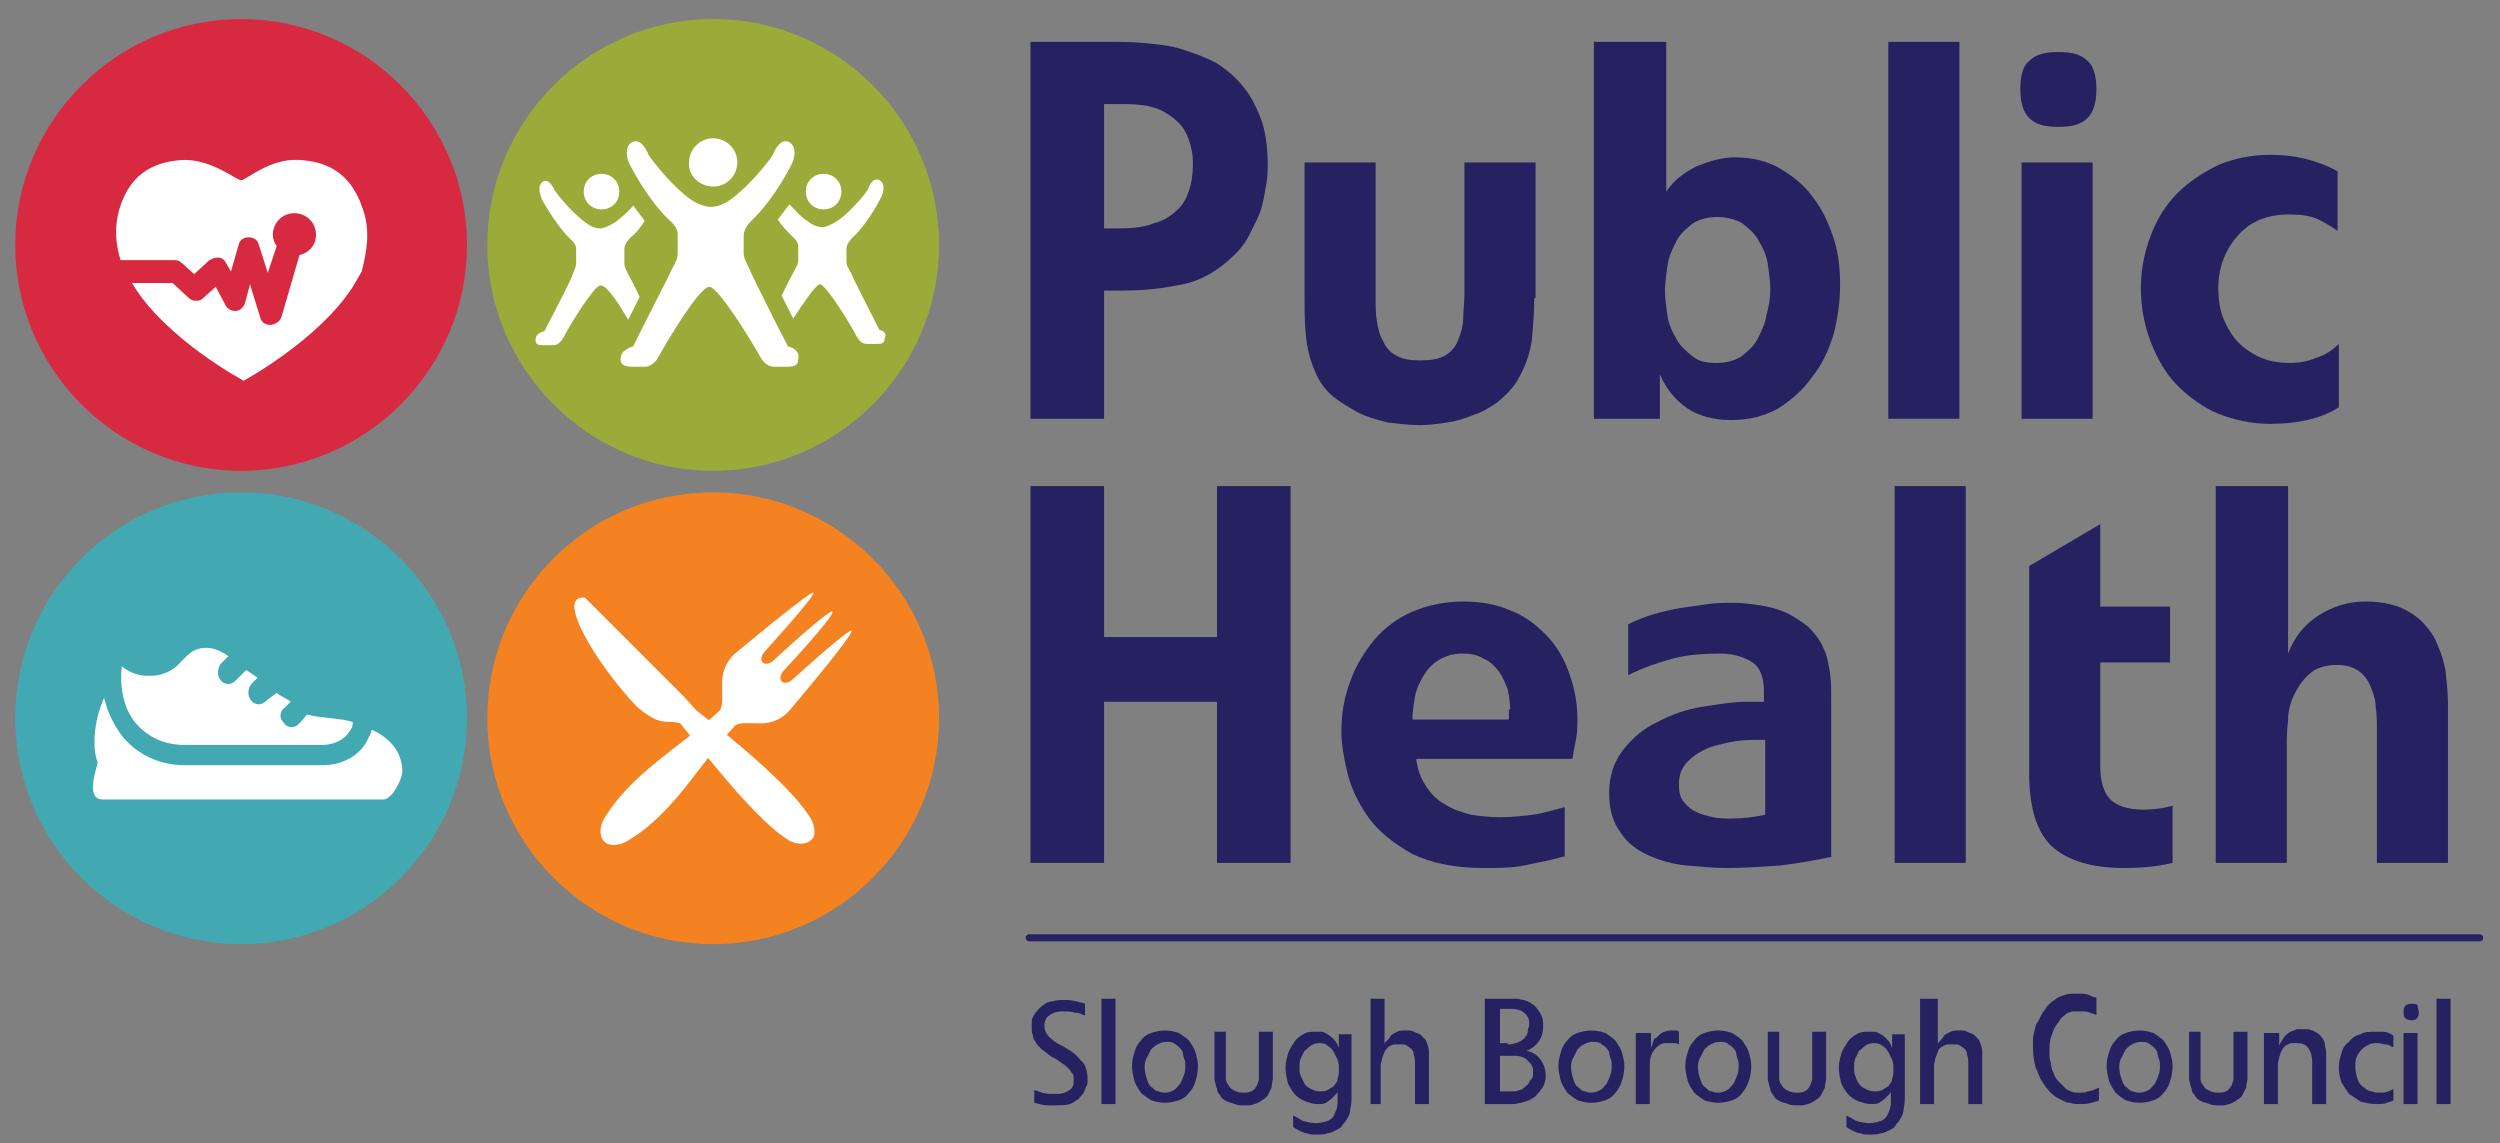 <?xml version="1.0" encoding="utf-8"?>
<!-- Generator: Adobe Illustrator 23.0.2, SVG Export Plug-In . SVG Version: 6.00 Build 0)  -->
<svg version="1.1" id="Layer_1" xmlns="http://www.w3.org/2000/svg" xmlns:xlink="http://www.w3.org/1999/xlink" x="0px" y="0px"
	 viewBox="0 0 197 90.1" style="enable-background:new 0 0 197 90.1;" xml:space="preserve">
<rect x="0" y="0" width="197" height="90.1" fill="#808080" stroke="none"/>
<style type="text/css">
	.st0{fill:#262262;}
	.st1{fill:#D72A41;}
	.st2{fill:#FFFFFF;}
	.st3{fill:#F48220;}
	.st4{fill:#42A8B2;}
	.st5{fill:#9BAB3A;}
	.st6{fill:none;stroke:#262262;stroke-width:0.558;stroke-linecap:round;stroke-miterlimit:10;}
</style>
<g>
	<g>
		<path class="st0" d="M87.4,3.3c1,0,1.9,0,2.9,0.1c1,0.1,2,0.2,2.9,0.5c0.9,0.3,1.8,0.6,2.7,1.1c0.8,0.5,1.6,1.2,2.2,2
			c0.4,0.5,0.8,1.2,1.2,2.2c0.4,1,0.6,2.3,0.6,3.8c0,0.3,0,0.8-0.1,1.4c-0.1,0.6-0.2,1.3-0.4,2c-0.2,0.7-0.6,1.4-1,2.2
			c-0.4,0.8-1,1.4-1.8,2.1c-1.2,1-2.5,1.6-3.9,1.8c-1.5,0.3-2.9,0.4-4.4,0.4H87V33h-5.8V3.3H87.4z M88.1,18c1.1,0,2.1-0.1,2.8-0.4
			c0.8-0.2,1.4-0.6,1.8-1c0.5-0.4,0.8-1,1-1.6c0.2-0.6,0.3-1.3,0.3-2c0-0.3,0-0.7-0.1-1.2c-0.1-0.5-0.3-1.1-0.6-1.6
			c-0.3-0.5-0.9-1-1.6-1.4C91,8.4,90,8.2,88.6,8.2H87V18H88.1z"/>
		<path class="st0" d="M120.9,23.5c0,1.1-0.1,2.3-0.2,3.4c-0.2,1.2-0.6,2.2-1.2,3.2c-0.4,0.6-0.9,1.1-1.5,1.6
			c-0.6,0.4-1.2,0.8-1.9,1c-0.7,0.3-1.4,0.5-2.1,0.6c-0.7,0.1-1.4,0.2-2.1,0.2c-0.8,0-1.6-0.1-2.5-0.2c-0.8-0.2-1.6-0.4-2.4-0.8
			c-0.7-0.4-1.4-0.8-2-1.3c-0.6-0.5-1.1-1.2-1.4-2c-0.4-0.9-0.6-1.8-0.7-2.8c-0.1-1-0.1-1.9-0.1-2.9V12.8h5.6v10.7
			c0,0.6,0,1.3,0.1,1.8c0.1,0.6,0.2,1.1,0.5,1.6c0.2,0.5,0.6,0.9,1,1.1c0.5,0.3,1.1,0.4,1.9,0.4c0.9,0,1.5-0.1,2-0.4
			c0.5-0.3,0.8-0.7,1-1.2c0.2-0.5,0.4-1.1,0.4-1.7c0-0.6,0.1-1.3,0.1-2V12.8h5.6V23.5z"/>
		<path class="st0" d="M131.3,3.3v11.8c0.6-0.9,1.4-1.5,2.4-2c1-0.4,2-0.7,3-0.7c1.4,0,2.6,0.3,3.6,0.9c1,0.6,1.9,1.3,2.6,2.3
			c0.7,0.9,1.2,2,1.6,3.2c0.4,1.2,0.5,2.5,0.5,3.7c0,1.3-0.2,2.6-0.5,3.8c-0.4,1.3-0.9,2.4-1.7,3.4c-0.7,1-1.6,1.8-2.7,2.5
			c-1.1,0.6-2.3,0.9-3.7,0.9c-1.3,0-2.5-0.3-3.4-0.9c-0.9-0.6-1.7-1.5-2.2-2.7V33h-5.2V3.3H131.3z M139.5,22.8c0-0.7-0.1-1.3-0.2-2
			c-0.1-0.7-0.4-1.3-0.7-1.8c-0.3-0.6-0.8-1-1.3-1.4c-0.5-0.3-1.2-0.5-2-0.5c-0.8,0-1.4,0.2-1.9,0.5c-0.5,0.4-1,0.8-1.3,1.4
			c-0.3,0.6-0.6,1.2-0.7,1.9c-0.1,0.7-0.2,1.4-0.2,2c0,0.6,0.1,1.3,0.2,2c0.1,0.7,0.4,1.3,0.7,1.8c0.3,0.6,0.8,1,1.3,1.4
			c0.5,0.4,1.1,0.5,1.9,0.5c0.8,0,1.4-0.2,1.9-0.5c0.5-0.4,1-0.8,1.3-1.4c0.3-0.6,0.6-1.2,0.7-1.9C139.4,24.1,139.5,23.5,139.5,22.8
			z"/>
		<path class="st0" d="M148.8,33V3.3h5.6V33H148.8z"/>
		<path class="st0" d="M165.2,7c0,1-0.2,1.8-0.7,2.3c-0.5,0.5-1.2,0.7-2.3,0.7c-1.1,0-1.8-0.2-2.3-0.7c-0.5-0.5-0.7-1.3-0.7-2.3
			c0-1,0.2-1.8,0.7-2.2c0.5-0.5,1.2-0.7,2.3-0.7c1.1,0,1.8,0.2,2.3,0.7C164.9,5.1,165.2,5.9,165.2,7z M159.3,33V12.8h5.6V33H159.3z"
			/>
		<path class="st0" d="M184.3,32.1c-0.8,0.5-1.6,0.8-2.5,1c-0.9,0.2-1.8,0.3-2.9,0.3c-1.5,0-2.8-0.3-4.1-0.8
			c-1.2-0.5-2.3-1.3-3.2-2.2c-0.9-0.9-1.6-2.1-2.1-3.4c-0.5-1.3-0.8-2.7-0.8-4.3c0-1.5,0.3-2.9,0.8-4.2c0.5-1.3,1.2-2.4,2.1-3.3
			c0.9-0.9,2-1.6,3.2-2.2c1.2-0.5,2.6-0.8,4.1-0.8c1,0,1.9,0.1,2.7,0.3c0.8,0.2,1.7,0.5,2.6,1v4.7c-0.4-0.3-0.9-0.6-1.5-0.9
			c-0.6-0.3-1.4-0.4-2.3-0.4c-1.7,0-3,0.5-4,1.6c-1,1.1-1.6,2.5-1.6,4.2c0,0.8,0.1,1.6,0.4,2.4c0.3,0.7,0.7,1.4,1.2,1.9
			c0.5,0.5,1.1,0.9,1.8,1.2c0.7,0.3,1.5,0.4,2.3,0.4c0.6,0,1.3-0.1,2-0.4c0.7-0.2,1.3-0.6,1.8-1.1V32.1z"/>
		<path class="st0" d="M95.9,68V55.3H87V68h-5.8V38.3H87v11.9h8.9V38.3h5.8V68H95.9z"/>
		<path class="st0" d="M123.2,67.5c-1.1,0.3-2.1,0.5-3.1,0.7c-1,0.2-2.1,0.2-3.2,0.2c-2.3,0-4.1-0.4-5.6-1.1
			c-1.4-0.8-2.6-1.7-3.4-2.8c-0.8-1.1-1.4-2.3-1.7-3.5c-0.3-1.2-0.5-2.4-0.5-3.3c0-1.4,0.2-2.7,0.7-4c0.4-1.2,1.1-2.3,1.9-3.3
			c0.8-0.9,1.8-1.7,3-2.2c1.2-0.5,2.5-0.8,4-0.8c1.3,0,2.6,0.2,3.7,0.7c1.1,0.4,2,1.1,2.8,1.9c0.8,0.8,1.4,1.8,1.8,2.9
			c0.4,1.1,0.7,2.3,0.7,3.7c0,0.5,0,1.1-0.1,1.6c-0.1,0.5-0.2,1-0.3,1.6h-12.3c0.1,0.9,0.4,1.6,0.8,2.2c0.4,0.6,0.9,1.1,1.5,1.4
			c0.6,0.4,1.3,0.6,2,0.8c0.7,0.1,1.5,0.2,2.3,0.2c0.9,0,1.8-0.1,2.6-0.2c0.8-0.1,1.7-0.4,2.5-0.6V67.5z M119,55.9
			c0-0.6-0.1-1.1-0.2-1.6c-0.2-0.5-0.4-1-0.7-1.4c-0.3-0.4-0.7-0.8-1.2-1c-0.5-0.3-1-0.4-1.7-0.4c-0.7,0-1.3,0.2-1.8,0.5
			c-0.5,0.3-0.9,0.7-1.2,1.2c-0.3,0.5-0.6,1.1-0.7,1.7c-0.1,0.6-0.2,1.2-0.2,1.8h7.6V55.9z"/>
		<path class="st0" d="M144.4,67.5c-1.3,0.3-2.6,0.5-4.1,0.7c-1.5,0.1-2.9,0.2-4.2,0.2c-1,0-2.1-0.1-3.2-0.2c-1.1-0.1-2.1-0.4-3-0.8
			c-0.9-0.4-1.7-1-2.2-1.8c-0.6-0.8-0.9-1.8-0.9-3.1c0-1.4,0.4-2.5,1.1-3.4c0.7-0.9,1.6-1.7,2.7-2.2c1.1-0.6,2.3-1,3.5-1.2
			c1.3-0.2,2.5-0.4,3.5-0.4h1.4v-0.8c0-1.1-0.3-1.9-0.9-2.3c-0.6-0.4-1.5-0.7-2.5-0.7c-1.4,0-2.7,0.1-3.8,0.4
			c-1.1,0.3-2.3,0.7-3.5,1.3v-4c0.6-0.3,1.3-0.6,2-0.8c0.7-0.2,1.5-0.4,2.2-0.5c0.7-0.1,1.4-0.2,2.1-0.3c0.7-0.1,1.4-0.1,2-0.1
			c0.7,0,1.4,0.1,2.1,0.2c0.7,0.1,1.4,0.3,2.1,0.6c0.6,0.3,1.2,0.7,1.7,1.1c0.5,0.5,0.9,1,1.2,1.7c0.3,0.6,0.4,1.3,0.5,1.9
			c0.1,0.7,0.1,1.3,0.1,2V67.5z M139.1,58.3h-0.3c-0.6,0-1.3,0-2,0.1c-0.7,0.1-1.4,0.3-2.1,0.5c-0.7,0.3-1.2,0.6-1.7,1.1
			c-0.5,0.5-0.7,1.1-0.7,1.8c0,0.6,0.1,1.1,0.4,1.4c0.3,0.4,0.6,0.6,1,0.8c0.4,0.2,0.9,0.3,1.3,0.4c0.5,0.1,1,0.1,1.4,0.1
			c0.9,0,1.8-0.1,2.7-0.3V58.3z"/>
		<path class="st0" d="M149.3,68V38.3h5.6V68H149.3z"/>
		<path class="st0" d="M171.2,68c-1.3,0.3-2.5,0.4-3.8,0.4c-2.6,0-4.5-0.6-5.7-1.7c-1.2-1.1-1.8-3.1-1.8-5.7V44.6l5.6-3.3v6.5h5.5
			v4.4h-5.5v8.2c0,1.2,0.3,2.1,0.8,2.6c0.5,0.5,1.4,0.8,2.6,0.8c0.8,0,1.5-0.1,2.3-0.3V68z"/>
		<path class="st0" d="M187.3,68V57.4c0-0.5,0-1.1-0.1-1.7c0-0.6-0.2-1.1-0.4-1.6c-0.2-0.5-0.5-0.9-0.9-1.2c-0.4-0.3-1-0.5-1.7-0.5
			c-0.9,0-1.7,0.2-2.2,0.7c-0.5,0.4-0.9,1-1.2,1.6c-0.3,0.6-0.5,1.3-0.5,2.1c-0.1,0.7-0.1,1.4-0.1,2V68h-5.6V38.3h5.7v13.2
			c0.5-1.3,1.3-2.3,2.4-3c1.1-0.7,2.3-1.1,3.7-1.1c1.4,0,2.6,0.3,3.4,0.8c0.9,0.5,1.5,1.2,2,2c0.4,0.8,0.7,1.6,0.9,2.6
			c0.1,0.9,0.2,1.8,0.2,2.6V68H187.3z"/>
	</g>
	<g>
		<path class="st0" d="M85.4,80c-0.2-0.1-0.4-0.2-0.7-0.2c-0.3-0.1-0.6-0.1-1-0.1c-0.4,0-0.7,0.1-1,0.3c-0.3,0.2-0.4,0.5-0.4,0.8
			c0,0.2,0,0.3,0.1,0.5c0.1,0.2,0.2,0.4,0.5,0.6c0.2,0.2,0.5,0.4,0.8,0.5c0.3,0.2,0.5,0.3,0.8,0.5c0.4,0.3,0.6,0.6,0.9,0.9
			c0.2,0.3,0.3,0.8,0.3,1.2c0,0,0,0.1,0,0.2c0,0.1,0,0.3-0.1,0.4c-0.1,0.2-0.1,0.3-0.2,0.5c-0.1,0.2-0.3,0.3-0.4,0.5
			c-0.2,0.1-0.4,0.3-0.7,0.4c-0.3,0.1-0.6,0.1-1.1,0.1c-0.2,0-0.5,0-0.7,0c-0.3,0-0.6-0.1-1-0.2v-1c0.1,0,0.3,0.1,0.6,0.2
			c0.3,0.1,0.6,0.1,1,0.1c0.3,0,0.6,0,0.8-0.1c0.2-0.1,0.4-0.2,0.5-0.3c0.1-0.1,0.2-0.3,0.2-0.4c0-0.1,0-0.2,0-0.3
			c0-0.1,0-0.2,0-0.2c0-0.1,0-0.2-0.1-0.3c-0.1-0.1-0.1-0.2-0.3-0.4c-0.1-0.1-0.3-0.3-0.5-0.4c-0.3-0.2-0.5-0.4-0.8-0.5
			c-0.3-0.2-0.5-0.4-0.8-0.6c-0.1-0.1-0.1-0.1-0.2-0.2c-0.1-0.1-0.2-0.2-0.3-0.4c-0.1-0.1-0.2-0.3-0.2-0.5c-0.1-0.2-0.1-0.4-0.1-0.6
			c0-0.1,0-0.3,0-0.5c0-0.2,0.1-0.4,0.3-0.7c0.3-0.4,0.6-0.6,0.9-0.8c0.4-0.1,0.8-0.2,1.2-0.2c0.4,0,0.7,0,1.1,0.1
			c0.3,0.1,0.5,0.1,0.7,0.2V80z"/>
		<path class="st0" d="M87.9,78.7V87h-1.1v-8.3H87.9z"/>
		<path class="st0" d="M91.8,81.2c0.4,0,0.8,0.1,1.1,0.2c0.3,0.2,0.6,0.4,0.8,0.6c0.2,0.3,0.4,0.6,0.5,0.9c0.1,0.4,0.2,0.7,0.2,1.1
			c0,0.5-0.1,0.9-0.2,1.2c-0.1,0.4-0.3,0.7-0.5,0.9c-0.2,0.3-0.5,0.5-0.8,0.6c-0.3,0.1-0.7,0.2-1.1,0.2c-0.4,0-0.8-0.1-1.1-0.2
			c-0.3-0.2-0.6-0.4-0.8-0.6c-0.2-0.3-0.4-0.6-0.5-0.9c-0.1-0.4-0.2-0.8-0.2-1.2c0-0.4,0.1-0.8,0.2-1.1c0.1-0.4,0.3-0.7,0.5-0.9
			c0.2-0.3,0.5-0.5,0.8-0.6C91,81.3,91.4,81.2,91.8,81.2z M90.2,84.1c0,0.4,0.1,0.7,0.2,1c0.1,0.3,0.2,0.5,0.4,0.6
			c0.2,0.2,0.3,0.3,0.5,0.3c0.2,0.1,0.4,0.1,0.5,0.1c0.3,0,0.5-0.1,0.7-0.2c0.2-0.1,0.3-0.3,0.5-0.5c0.1-0.2,0.2-0.4,0.3-0.7
			c0.1-0.2,0.1-0.5,0.1-0.7c0,0,0-0.1,0-0.2c0-0.1,0-0.2-0.1-0.4c0-0.1-0.1-0.3-0.1-0.5c-0.1-0.2-0.2-0.3-0.3-0.4
			c-0.1-0.1-0.3-0.2-0.4-0.3c-0.2-0.1-0.4-0.1-0.6-0.1c-0.3,0-0.5,0.1-0.7,0.2c-0.2,0.1-0.4,0.3-0.5,0.4c-0.1,0.2-0.2,0.4-0.3,0.6
			C90.2,83.6,90.2,83.9,90.2,84.1z"/>
		<path class="st0" d="M96.6,81.3v3.2c0,0.2,0,0.3,0,0.5c0,0.2,0.1,0.4,0.2,0.5c0.1,0.2,0.2,0.3,0.4,0.4c0.2,0.1,0.4,0.2,0.7,0.2
			c0.3,0,0.5,0,0.7-0.1c0.2-0.1,0.3-0.2,0.4-0.4c0.1-0.1,0.1-0.3,0.2-0.5c0-0.2,0-0.4,0-0.5v-3.3h1.1v3c0,0.3,0,0.5,0,0.7
			c0,0.2-0.1,0.4-0.1,0.7c-0.1,0.2-0.2,0.4-0.3,0.6c-0.1,0.2-0.3,0.3-0.6,0.5c-0.3,0.2-0.5,0.2-0.8,0.3c-0.3,0-0.4,0-0.5,0
			c-0.2,0-0.5,0-0.7-0.1c-0.2-0.1-0.4-0.1-0.6-0.2c-0.2-0.1-0.4-0.2-0.5-0.4c-0.1-0.2-0.3-0.3-0.3-0.6c-0.1-0.2-0.1-0.4-0.2-0.7
			c0-0.2,0-0.5,0-0.7v-3.1H96.6z"/>
		<path class="st0" d="M101.9,87.9c0.2,0.1,0.4,0.2,0.7,0.4c0.3,0.1,0.7,0.2,1.1,0.2c0.4,0,0.7-0.1,1-0.2c0.2-0.1,0.4-0.3,0.5-0.6
			c0.1-0.2,0.2-0.5,0.2-0.8c0-0.3,0-0.6,0-0.8v-0.1c0,0.1-0.1,0.2-0.2,0.3c-0.1,0.1-0.2,0.2-0.3,0.3c-0.1,0.1-0.3,0.2-0.4,0.3
			c-0.2,0.1-0.4,0.1-0.7,0.1c-0.3,0-0.6-0.1-0.9-0.2c-0.3-0.1-0.6-0.3-0.8-0.5c-0.2-0.2-0.4-0.5-0.6-0.9c-0.1-0.4-0.2-0.8-0.2-1.3
			c0-0.4,0.1-0.7,0.2-1.1c0.1-0.3,0.3-0.6,0.5-0.9c0.2-0.3,0.5-0.5,0.7-0.6c0.3-0.2,0.6-0.2,1-0.2c0.1,0,0.2,0,0.4,0
			c0.2,0,0.3,0.1,0.5,0.2c0.2,0.1,0.3,0.2,0.5,0.4s0.3,0.4,0.4,0.7v-1.1h1v4.8c0,0.4,0,0.7-0.1,1.1c0,0.4-0.2,0.7-0.4,1
			c-0.1,0.1-0.2,0.2-0.3,0.4c-0.1,0.1-0.3,0.2-0.5,0.3c-0.2,0.1-0.4,0.2-0.6,0.2c-0.2,0.1-0.5,0.1-0.8,0.1c-0.1,0-0.2,0-0.3,0
			c-0.1,0-0.3,0-0.5-0.1c-0.2,0-0.4-0.1-0.6-0.2c-0.2-0.1-0.4-0.2-0.5-0.3V87.9z M103.9,82.2c-0.2,0-0.5,0.1-0.6,0.2
			c-0.2,0.1-0.3,0.3-0.5,0.4c-0.1,0.2-0.2,0.4-0.3,0.6c-0.1,0.2-0.1,0.5-0.1,0.7c0,0.2,0,0.5,0.1,0.7c0.1,0.2,0.2,0.4,0.3,0.6
			c0.1,0.2,0.3,0.3,0.5,0.4c0.2,0.1,0.4,0.2,0.7,0.2c0.2,0,0.4,0,0.6-0.1c0.2-0.1,0.3-0.2,0.5-0.3c0.1-0.2,0.3-0.3,0.3-0.6
			c0.1-0.2,0.1-0.5,0.1-0.8c0-0.2,0-0.4-0.1-0.7c-0.1-0.2-0.2-0.4-0.3-0.6c-0.1-0.2-0.3-0.4-0.5-0.5
			C104.4,82.2,104.2,82.2,103.9,82.2z"/>
		<path class="st0" d="M109.1,78.7v3.6c0-0.1,0.1-0.2,0.2-0.3c0.1-0.1,0.2-0.2,0.3-0.4c0.1-0.1,0.3-0.2,0.5-0.3
			c0.2-0.1,0.4-0.1,0.7-0.1c0.2,0,0.5,0,0.6,0.1c0.2,0.1,0.3,0.1,0.5,0.2c0.1,0.1,0.2,0.2,0.3,0.3c0.1,0.1,0.2,0.2,0.2,0.3
			c0.1,0.2,0.2,0.5,0.2,0.8c0,0.3,0,0.6,0,0.8V87h-1.1v-3.2c0-0.2,0-0.5-0.1-0.7c0-0.3-0.2-0.5-0.4-0.6c-0.1-0.1-0.3-0.2-0.4-0.2
			c-0.1,0-0.3,0-0.3,0c-0.1,0-0.2,0-0.4,0c-0.2,0-0.3,0.1-0.5,0.2c-0.1,0.1-0.3,0.3-0.3,0.4c-0.1,0.2-0.1,0.3-0.2,0.5
			c0,0.2-0.1,0.4-0.1,0.5c0,0.2,0,0.4,0,0.5V87H108v-8.3H109.1z"/>
		<path class="st0" d="M117,78.7h1.9c0.2,0,0.4,0,0.6,0c0.2,0,0.4,0.1,0.6,0.1c0.2,0.1,0.4,0.1,0.6,0.3c0.2,0.1,0.4,0.3,0.5,0.5
			c0.1,0.1,0.2,0.3,0.3,0.5c0.1,0.2,0.1,0.5,0.1,0.8c0,0.4-0.1,0.8-0.3,1.1c-0.2,0.3-0.5,0.6-1,0.8c0.5,0.1,0.9,0.4,1.1,0.7
			s0.4,0.7,0.4,1.2c0,0.1,0,0.2,0,0.3c0,0.1-0.1,0.3-0.1,0.4c-0.1,0.2-0.1,0.3-0.3,0.5c-0.1,0.2-0.3,0.3-0.4,0.5
			c-0.2,0.1-0.3,0.2-0.5,0.3c-0.2,0.1-0.4,0.1-0.6,0.2c-0.2,0-0.4,0.1-0.6,0.1c-0.2,0-0.4,0-0.7,0H117V78.7z M118.8,82.3
			c0.4,0,0.7-0.1,0.9-0.2c0.2-0.1,0.4-0.2,0.5-0.4c0.1-0.1,0.2-0.3,0.2-0.5c0-0.2,0.1-0.3,0.1-0.4c0-0.1,0-0.2,0-0.3
			c0-0.2-0.1-0.3-0.2-0.5c-0.2-0.2-0.4-0.4-0.6-0.4c-0.2-0.1-0.5-0.1-0.8-0.1h-0.7v2.7H118.8z M118.7,86c0.1,0,0.3,0,0.5,0
			c0.2,0,0.3,0,0.5-0.1c0.2,0,0.3-0.1,0.4-0.2c0.1-0.1,0.3-0.2,0.4-0.4c0-0.1,0.1-0.2,0.2-0.3c0.1-0.1,0.1-0.3,0.1-0.5
			c0-0.1,0-0.1,0-0.2c0-0.1,0-0.2-0.1-0.3c0-0.1-0.1-0.2-0.2-0.3c-0.1-0.1-0.2-0.2-0.3-0.3c-0.2-0.1-0.5-0.2-0.7-0.2
			c-0.3,0-0.5,0-0.8,0h-0.5V86H118.7z"/>
		<path class="st0" d="M125.4,81.2c0.4,0,0.8,0.1,1.1,0.2c0.3,0.2,0.6,0.4,0.8,0.6c0.2,0.3,0.4,0.6,0.5,0.9c0.1,0.4,0.2,0.7,0.2,1.1
			c0,0.5-0.1,0.9-0.2,1.2s-0.3,0.7-0.5,0.9c-0.2,0.3-0.5,0.5-0.8,0.6c-0.3,0.1-0.7,0.2-1.1,0.2c-0.4,0-0.8-0.1-1.1-0.2
			c-0.3-0.2-0.6-0.4-0.8-0.6c-0.2-0.3-0.4-0.6-0.5-0.9c-0.1-0.4-0.2-0.8-0.2-1.2c0-0.4,0.1-0.8,0.2-1.1c0.1-0.4,0.3-0.7,0.5-0.9
			c0.2-0.3,0.5-0.5,0.8-0.6C124.6,81.3,125,81.2,125.4,81.2z M123.8,84.1c0,0.4,0.1,0.7,0.2,1c0.1,0.3,0.2,0.5,0.4,0.6
			c0.2,0.2,0.3,0.3,0.5,0.3c0.2,0.1,0.4,0.1,0.5,0.1c0.3,0,0.5-0.1,0.7-0.2c0.2-0.1,0.3-0.3,0.5-0.5c0.1-0.2,0.2-0.4,0.3-0.7
			c0.1-0.2,0.1-0.5,0.1-0.7c0,0,0-0.1,0-0.2c0-0.1,0-0.2-0.1-0.4c0-0.1-0.1-0.3-0.1-0.5c-0.1-0.2-0.2-0.3-0.3-0.4
			c-0.1-0.1-0.3-0.2-0.4-0.3c-0.2-0.1-0.4-0.1-0.6-0.1c-0.3,0-0.5,0.1-0.7,0.2c-0.2,0.1-0.4,0.3-0.5,0.4c-0.1,0.2-0.2,0.4-0.3,0.6
			C123.8,83.6,123.8,83.9,123.8,84.1z"/>
		<path class="st0" d="M130.1,81.3v1.3c0-0.1,0.1-0.2,0.1-0.3c0-0.1,0.1-0.2,0.1-0.3c0-0.1,0.1-0.2,0.2-0.2c0.1-0.1,0.2-0.2,0.3-0.3
			c0.1-0.1,0.3-0.2,0.4-0.2c0.2-0.1,0.4-0.1,0.6-0.1c0.1,0,0.1,0,0.2,0c0.1,0,0.2,0,0.3,0.1v1c-0.1,0-0.1-0.1-0.3-0.1
			c-0.1,0-0.2,0-0.4,0c-0.1,0-0.2,0-0.4,0c-0.2,0-0.4,0.1-0.5,0.2c-0.3,0.2-0.5,0.5-0.6,0.8c-0.1,0.3-0.1,0.7-0.1,1.1V87h-1.1v-5.6
			H130.1z"/>
		<path class="st0" d="M135.4,81.2c0.4,0,0.8,0.1,1.1,0.2c0.3,0.2,0.6,0.4,0.8,0.6c0.2,0.3,0.4,0.6,0.5,0.9c0.1,0.4,0.2,0.7,0.2,1.1
			c0,0.5-0.1,0.9-0.2,1.2s-0.3,0.7-0.5,0.9c-0.2,0.3-0.5,0.5-0.8,0.6c-0.3,0.1-0.7,0.2-1.1,0.2c-0.4,0-0.8-0.1-1.1-0.2
			c-0.3-0.2-0.6-0.4-0.8-0.6c-0.2-0.3-0.4-0.6-0.5-0.9c-0.1-0.4-0.2-0.8-0.2-1.2c0-0.4,0.1-0.8,0.2-1.1c0.1-0.4,0.3-0.7,0.5-0.9
			c0.2-0.3,0.5-0.5,0.8-0.6C134.6,81.3,135,81.2,135.4,81.2z M133.8,84.1c0,0.4,0.1,0.7,0.2,1c0.1,0.3,0.2,0.5,0.4,0.6
			c0.2,0.2,0.3,0.3,0.5,0.3c0.2,0.1,0.4,0.1,0.5,0.1c0.3,0,0.5-0.1,0.7-0.2c0.2-0.1,0.3-0.3,0.5-0.5c0.1-0.2,0.2-0.4,0.3-0.7
			c0.1-0.2,0.1-0.5,0.1-0.7c0,0,0-0.1,0-0.2c0-0.1,0-0.2-0.1-0.4c0-0.1-0.1-0.3-0.1-0.5c-0.1-0.2-0.2-0.3-0.3-0.4
			c-0.1-0.1-0.3-0.2-0.4-0.3c-0.2-0.1-0.4-0.1-0.6-0.1c-0.3,0-0.5,0.1-0.7,0.2c-0.2,0.1-0.4,0.3-0.5,0.4c-0.1,0.2-0.2,0.4-0.3,0.6
			C133.8,83.6,133.8,83.9,133.8,84.1z"/>
		<path class="st0" d="M140.2,81.3v3.2c0,0.2,0,0.3,0,0.5c0,0.2,0.1,0.4,0.2,0.5c0.1,0.2,0.2,0.3,0.4,0.4c0.2,0.1,0.4,0.2,0.7,0.2
			c0.3,0,0.5,0,0.7-0.1c0.2-0.1,0.3-0.2,0.4-0.4c0.1-0.1,0.1-0.3,0.2-0.5c0-0.2,0-0.4,0-0.5v-3.3h1.1v3c0,0.3,0,0.5,0,0.7
			c0,0.2-0.1,0.4-0.1,0.7c-0.1,0.2-0.2,0.4-0.3,0.6c-0.1,0.2-0.3,0.3-0.6,0.5c-0.3,0.2-0.5,0.2-0.8,0.3c-0.3,0-0.4,0-0.5,0
			c-0.2,0-0.5,0-0.7-0.1c-0.2-0.1-0.4-0.1-0.6-0.2c-0.2-0.1-0.4-0.2-0.5-0.4c-0.1-0.2-0.3-0.3-0.3-0.6c-0.1-0.2-0.1-0.4-0.2-0.7
			c0-0.2,0-0.5,0-0.7v-3.1H140.2z"/>
		<path class="st0" d="M145.5,87.9c0.2,0.1,0.4,0.2,0.7,0.4c0.3,0.1,0.7,0.2,1.1,0.2c0.4,0,0.7-0.1,1-0.2c0.2-0.1,0.4-0.3,0.5-0.6
			c0.1-0.2,0.2-0.5,0.2-0.8c0-0.3,0-0.6,0-0.8v-0.1c0,0.1-0.1,0.2-0.2,0.3c-0.1,0.1-0.2,0.2-0.3,0.3c-0.1,0.1-0.3,0.2-0.4,0.3
			c-0.2,0.1-0.4,0.1-0.7,0.1c-0.3,0-0.6-0.1-0.9-0.2c-0.3-0.1-0.6-0.3-0.8-0.5c-0.2-0.2-0.4-0.5-0.6-0.9c-0.1-0.4-0.2-0.8-0.2-1.3
			c0-0.4,0.1-0.7,0.2-1.1c0.1-0.3,0.3-0.6,0.5-0.9c0.2-0.3,0.5-0.5,0.7-0.6c0.3-0.2,0.6-0.2,1-0.2c0.1,0,0.2,0,0.4,0
			c0.2,0,0.3,0.1,0.5,0.2c0.2,0.1,0.3,0.2,0.5,0.4c0.2,0.2,0.3,0.4,0.4,0.7v-1.1h1v4.8c0,0.4,0,0.7-0.1,1.1c0,0.4-0.2,0.7-0.4,1
			c-0.1,0.1-0.2,0.2-0.3,0.4c-0.1,0.1-0.3,0.2-0.5,0.3c-0.2,0.1-0.4,0.2-0.6,0.2c-0.2,0.1-0.5,0.1-0.8,0.1c-0.1,0-0.2,0-0.3,0
			c-0.1,0-0.3,0-0.5-0.1c-0.2,0-0.4-0.1-0.6-0.2c-0.2-0.1-0.4-0.2-0.5-0.3V87.9z M147.6,82.2c-0.2,0-0.5,0.1-0.6,0.2
			c-0.2,0.1-0.3,0.3-0.5,0.4c-0.1,0.2-0.2,0.4-0.3,0.6c-0.1,0.2-0.1,0.5-0.1,0.7c0,0.2,0,0.5,0.1,0.7c0.1,0.2,0.1,0.4,0.3,0.6
			c0.1,0.2,0.3,0.3,0.5,0.4c0.2,0.1,0.4,0.2,0.7,0.2c0.2,0,0.4,0,0.6-0.1c0.2-0.1,0.3-0.2,0.5-0.3c0.1-0.2,0.3-0.3,0.3-0.6
			c0.1-0.2,0.1-0.5,0.1-0.8c0-0.2,0-0.4-0.1-0.7c-0.1-0.2-0.2-0.4-0.3-0.6c-0.1-0.2-0.3-0.4-0.5-0.5
			C148.1,82.2,147.8,82.2,147.6,82.2z"/>
		<path class="st0" d="M152.7,78.7v3.6c0-0.1,0.1-0.2,0.2-0.3c0.1-0.1,0.2-0.2,0.3-0.4c0.1-0.1,0.3-0.2,0.5-0.3
			c0.2-0.1,0.4-0.1,0.7-0.1c0.2,0,0.5,0,0.6,0.1c0.2,0.1,0.3,0.1,0.5,0.2c0.1,0.1,0.2,0.2,0.3,0.3c0.1,0.1,0.2,0.2,0.2,0.3
			c0.1,0.2,0.2,0.5,0.2,0.8c0,0.3,0,0.6,0,0.8V87h-1.1v-3.2c0-0.2,0-0.5-0.1-0.7c0-0.3-0.2-0.5-0.4-0.6c-0.1-0.1-0.3-0.2-0.4-0.2
			c-0.1,0-0.3,0-0.3,0c-0.1,0-0.2,0-0.4,0c-0.2,0-0.3,0.1-0.5,0.2c-0.2,0.1-0.3,0.3-0.3,0.4c-0.1,0.2-0.1,0.3-0.2,0.5
			c0,0.2-0.1,0.4-0.1,0.5c0,0.2,0,0.4,0,0.5V87h-1.1v-8.3H152.7z"/>
		<path class="st0" d="M165.2,80c-0.1-0.1-0.3-0.1-0.5-0.2c-0.2-0.1-0.5-0.1-0.9-0.1c0,0-0.1,0-0.2,0c-0.1,0-0.2,0-0.3,0
			c-0.1,0-0.2,0.1-0.3,0.1c-0.1,0-0.2,0.1-0.3,0.2c-0.1,0.1-0.3,0.2-0.4,0.4c-0.1,0.2-0.3,0.4-0.4,0.6c-0.1,0.2-0.2,0.5-0.3,0.8
			c-0.1,0.3-0.1,0.7-0.1,1.1c0,0.3,0,0.6,0.1,0.8c0,0.3,0.1,0.6,0.2,0.8c0.1,0.3,0.2,0.5,0.4,0.7c0.2,0.2,0.4,0.4,0.6,0.6
			c0.1,0.1,0.2,0.1,0.4,0.2c0.2,0.1,0.4,0.1,0.7,0.1c0.2,0,0.4,0,0.6-0.1c0.2,0,0.5-0.1,0.9-0.3v1c-0.1,0.1-0.3,0.1-0.6,0.2
			c-0.3,0.1-0.6,0.1-1,0.1c-0.1,0-0.4,0-0.7-0.1c-0.3,0-0.6-0.2-1-0.4c-0.2-0.1-0.4-0.3-0.6-0.5c-0.2-0.2-0.4-0.5-0.6-0.8
			c-0.2-0.3-0.3-0.7-0.5-1.1c-0.1-0.4-0.2-0.9-0.2-1.5c0-0.1,0-0.4,0-0.7c0-0.3,0.1-0.6,0.2-1c0-0.1,0.1-0.3,0.2-0.4
			c0.1-0.2,0.2-0.4,0.3-0.6c0.1-0.2,0.3-0.4,0.4-0.6c0.2-0.2,0.4-0.4,0.6-0.5c0.2-0.2,0.5-0.3,0.8-0.4c0.3-0.1,0.6-0.1,1-0.1
			c0.4,0,0.7,0,0.9,0.1c0.2,0.1,0.4,0.2,0.6,0.2V80z"/>
		<path class="st0" d="M168.6,81.2c0.4,0,0.8,0.1,1.1,0.2c0.3,0.2,0.6,0.4,0.8,0.6c0.2,0.3,0.4,0.6,0.5,0.9c0.1,0.4,0.2,0.7,0.2,1.1
			c0,0.5-0.1,0.9-0.2,1.2c-0.1,0.4-0.3,0.7-0.5,0.9c-0.2,0.3-0.5,0.5-0.8,0.6c-0.3,0.1-0.7,0.2-1.1,0.2c-0.4,0-0.8-0.1-1.1-0.2
			c-0.3-0.2-0.6-0.4-0.8-0.6c-0.2-0.3-0.4-0.6-0.5-0.9c-0.1-0.4-0.2-0.8-0.2-1.2c0-0.4,0.1-0.8,0.2-1.1c0.1-0.4,0.3-0.7,0.5-0.9
			c0.2-0.3,0.5-0.5,0.8-0.6C167.8,81.3,168.2,81.2,168.6,81.2z M167,84.1c0,0.4,0.1,0.7,0.2,1c0.1,0.3,0.2,0.5,0.4,0.6
			c0.2,0.2,0.3,0.3,0.5,0.3c0.2,0.1,0.4,0.1,0.5,0.1c0.3,0,0.5-0.1,0.7-0.2c0.2-0.1,0.3-0.3,0.5-0.5c0.1-0.2,0.2-0.4,0.3-0.7
			c0.1-0.2,0.1-0.5,0.1-0.7c0,0,0-0.1,0-0.2c0-0.1,0-0.2-0.1-0.4c0-0.1-0.1-0.3-0.1-0.5c-0.1-0.2-0.2-0.3-0.3-0.4
			c-0.1-0.1-0.3-0.2-0.4-0.3c-0.2-0.1-0.4-0.1-0.6-0.1c-0.3,0-0.5,0.1-0.7,0.2c-0.2,0.1-0.4,0.3-0.5,0.4c-0.1,0.2-0.2,0.4-0.3,0.6
			C167,83.6,167,83.9,167,84.1z"/>
		<path class="st0" d="M173.4,81.3v3.2c0,0.2,0,0.3,0,0.5c0,0.2,0.1,0.4,0.2,0.5c0.1,0.2,0.2,0.3,0.4,0.4c0.2,0.1,0.4,0.2,0.7,0.2
			c0.3,0,0.5,0,0.7-0.1c0.2-0.1,0.3-0.2,0.4-0.4c0.1-0.1,0.1-0.3,0.2-0.5c0-0.2,0-0.4,0-0.5v-3.3h1.1v3c0,0.3,0,0.5,0,0.7
			c0,0.2-0.1,0.4-0.1,0.7c-0.1,0.2-0.2,0.4-0.3,0.6c-0.1,0.2-0.3,0.3-0.6,0.5c-0.3,0.2-0.5,0.2-0.8,0.3c-0.3,0-0.4,0-0.5,0
			c-0.2,0-0.5,0-0.7-0.1c-0.2-0.1-0.4-0.1-0.6-0.2c-0.2-0.1-0.4-0.2-0.5-0.4c-0.1-0.2-0.3-0.3-0.3-0.6c-0.1-0.2-0.1-0.4-0.2-0.7
			c0-0.2,0-0.5,0-0.7v-3.1H173.4z"/>
		<path class="st0" d="M179.6,81.3v1.1c0.1-0.3,0.3-0.5,0.4-0.7c0.2-0.2,0.3-0.3,0.5-0.4c0.2-0.1,0.3-0.1,0.5-0.2c0.2,0,0.3,0,0.4,0
			c0,0,0.1,0,0.2,0c0.1,0,0.2,0,0.3,0c0.1,0,0.2,0.1,0.3,0.1c0.1,0,0.2,0.1,0.4,0.2c0.2,0.1,0.3,0.3,0.4,0.4
			c0.1,0.2,0.2,0.3,0.2,0.5c0,0.2,0.1,0.4,0.1,0.6c0,0.2,0,0.4,0,0.6V87h-1.1v-3.3c0-0.5-0.1-0.8-0.3-1.1c-0.2-0.3-0.5-0.4-0.9-0.4
			c-0.1,0-0.2,0-0.4,0c-0.2,0-0.3,0.1-0.5,0.2c-0.1,0.1-0.3,0.3-0.3,0.4c-0.1,0.1-0.1,0.3-0.2,0.5c0,0.2-0.1,0.3-0.1,0.5
			c0,0.2,0,0.3,0,0.5V87h-1.1v-5.6H179.6z"/>
		<path class="st0" d="M188.5,82.5c-0.2-0.1-0.3-0.2-0.5-0.2s-0.4-0.1-0.6-0.1c-0.3,0-0.5,0-0.7,0.1c-0.2,0.1-0.4,0.2-0.6,0.4
			c-0.2,0.2-0.3,0.4-0.4,0.6c-0.1,0.2-0.1,0.5-0.1,0.8c0,0.4,0.1,0.7,0.2,1c0.1,0.3,0.3,0.5,0.5,0.6c0.2,0.2,0.4,0.3,0.6,0.3
			c0.2,0.1,0.4,0.1,0.6,0.1c0.3,0,0.5,0,0.7-0.1c0.2-0.1,0.3-0.1,0.4-0.2v0.9c-0.1,0.1-0.3,0.1-0.5,0.2c-0.2,0.1-0.5,0.1-0.9,0.1
			c-0.4,0-0.8-0.1-1.2-0.2c-0.3-0.2-0.6-0.4-0.9-0.6c-0.2-0.3-0.4-0.6-0.6-0.9c-0.1-0.4-0.2-0.7-0.2-1.2c0-0.4,0.1-0.8,0.2-1.1
			c0.1-0.4,0.3-0.7,0.6-0.9c0.2-0.3,0.5-0.5,0.9-0.6c0.3-0.2,0.7-0.2,1.2-0.2c0.1,0,0.3,0,0.6,0c0.2,0,0.5,0.1,0.8,0.3V82.5z"/>
		<path class="st0" d="M190.6,79.8c0,0.4-0.2,0.6-0.6,0.6c-0.2,0-0.4-0.1-0.5-0.2c-0.1-0.1-0.1-0.3-0.1-0.5c0-0.4,0.2-0.6,0.6-0.6
			c0.2,0,0.4,0,0.5,0.1C190.5,79.4,190.6,79.5,190.6,79.8z M190.5,81.3V87h-1.1v-5.6H190.5z"/>
		<path class="st0" d="M193.1,78.7V87H192v-8.3H193.1z"/>
	</g>
	<g>
		<path class="st1" d="M19,1.5c-9.8,0-17.8,8-17.8,17.8c0,9.8,8,17.8,17.8,17.8c9.8,0,17.8-8,17.8-17.8C36.8,9.5,28.8,1.5,19,1.5z"
			/>
		<path class="st2" d="M28.6,16.5c-1-3.1-3.1-3.8-5.1-3.9c-2.3-0.1-4.1,1.6-4.5,1.6c-0.4,0-2.2-1.6-4.5-1.6c-2,0.1-4.2,0.8-5.1,3.9
			c-0.4,1.4-0.3,2.7,0.1,4h4.3c0.2,0,0.4,0.1,0.5,0.2l1,0.9l1.2-1.1c0.2-0.1,0.4-0.2,0.6-0.2c0,0,0.1,0,0.1,0c0.3,0,0.5,0.2,0.6,0.4
			l0.4,0.7l0.6-2.1c0.1-0.4,0.4-0.6,0.8-0.6c0.4,0,0.7,0.2,0.8,0.6l0.7,2.2l0.7-2.1c-0.2-0.3-0.3-0.6-0.3-0.9c0-0.9,0.7-1.7,1.7-1.7
			c0.9,0,1.7,0.7,1.7,1.7c0,0.8-0.5,1.4-1.3,1.6l-1.4,4.8c-0.1,0.4-0.4,0.6-0.8,0.7l-0.1,0c-0.4,0-0.7-0.2-0.8-0.6l-0.8-2.6
			l-0.4,1.5c-0.1,0.3-0.4,0.6-0.7,0.6c0,0-0.1,0-0.1,0c-0.3,0-0.6-0.2-0.7-0.4l-0.8-1.5l-1,0.9c-0.2,0.2-0.4,0.2-0.6,0.2
			c-0.2,0-0.4-0.1-0.5-0.2l-1.3-1.2h-3.2c2.6,4.4,8.8,7.7,8.8,7.7c0,0,5.9-3.2,8.6-7.4l0.7-1.2C28.9,19.8,29.2,18.2,28.6,16.5z"/>
	</g>
	<g>
		<path class="st3" d="M56.2,38.8c-9.9,0-17.8,8-17.8,17.8c0,9.8,8,17.8,17.8,17.8c9.8,0,17.8-8,17.8-17.8
			C74,46.8,66,38.8,56.2,38.8z"/>
		<g>
			<path class="st2" d="M64,64.7c-1.4-2.6-6.8-6.9-9.1-8.7c0,0-1.1-1.2-1.1-1.2l0,0l-7.7-7.7c-2.4-0.3,0.8,5.1,4,8.5h0
				c0.2,0.2,0.9,0.8,1.6,1.1c0.7,0.3,1.4,0.1,1.9,0.3c2.1,2.6,6.2,7.9,8.7,9.3c0.7,0.3,1.3,0.2,1.6-0.1C64.2,66,64.3,65.5,64,64.7z"
				/>
			<path class="st2" d="M62.2,56c0,0,5.1-6,4.9-6.3c-0.2-0.2-4.6,3.8-4.6,3.8c-0.3,0.3-0.7,0.4-0.9,0.2c-0.2-0.2-0.1-0.6,0.2-0.9
				c0,0,4-4.3,3.8-4.6C65.3,48,61,52,61,52c-0.3,0.3-0.7,0.4-0.9,0.2c-0.2-0.2-0.1-0.6,0.2-0.9c0,0,4-4.4,3.8-4.6
				c-0.2-0.2-6.3,4.9-6.3,4.9c-0.6,0.6-0.9,1.4-0.9,2.2l0,0c0,0,0,0,0,0c0,0.1,0,0.2,0,0.3c0,0.7,0.1,1.5-0.2,1.9
				c-3.1,2.9-7.1,5-9.2,8.7c-0.3,0.7-0.2,1.3,0.1,1.6c0.3,0.3,0.8,0.4,1.6,0.1c3.8-2.1,5.8-6.1,8.7-9.2c0.3-0.3,1.1-0.2,1.8-0.2
				c0.1,0,0.2,0,0.3,0c0,0,0,0,0,0v0C60.7,57,61.6,56.7,62.2,56z"/>
		</g>
	</g>
	<g>
		<path class="st4" d="M19,38.8c-9.9,0-17.8,8-17.8,17.8c0,9.8,8,17.8,17.8,17.8c9.8,0,17.8-8,17.8-17.8
			C36.8,46.8,28.8,38.8,19,38.8z"/>
		<g>
			<path class="st2" d="M29.3,57.5c-0.1,0.4-0.3,0.7-0.5,1.1c-0.7,1.1-2,1.7-3.4,1.7H14.6c-2,0-3.7-0.8-4.9-2.2
				C9,57.2,8.5,56.2,8.2,55c-0.9,2-0.9,4.1-0.5,5.1C7.6,60.6,6.7,63,8.1,63c2.7,0,22.1,0,22.1,0c0.7,0,1.5-1.6,1.5-2.2
				C31.7,59.3,30.8,58.2,29.3,57.5z"/>
			<path class="st2" d="M24.2,56.3L23.6,57c-0.2,0.2-0.4,0.3-0.6,0.3c-0.2,0-0.5-0.1-0.6-0.3c-0.2-0.2-0.3-0.4-0.3-0.6
				c0-0.2,0.1-0.5,0.3-0.6l0.5-0.5c-0.2-0.2-0.9-0.5-1.1-0.7L21,55.2c-0.2,0.2-0.4,0.3-0.6,0.3c-0.2,0-0.5-0.1-0.6-0.3
				c-0.3-0.3-0.3-0.9,0-1.3l0.5-0.5c-0.2-0.1-0.7-0.5-0.9-0.6l-0.8,0.8c-0.2,0.2-0.4,0.3-0.6,0.3c-0.2,0-0.5-0.1-0.6-0.3
				c-0.3-0.3-0.3-0.9,0-1.3l0.6-0.6c-0.3-0.2-0.3-0.2-0.5-0.3c-0.7-0.4-1.5-0.5-2.3-0.1c-0.3,0.2-0.6,0.5-0.9,0.8
				c-0.4,0.5-1,0.9-1.8,1.1c-1.5,0.2-2.3-0.2-2.9-0.7c-0.2,1.8,0.2,3.5,1.2,4.6c0.9,1,2.2,1.6,3.7,1.6h10.9c0.9,0,1.7-0.4,2.1-1
				c0.2-0.3,0.3-0.4,0.3-0.8C27.1,56.6,25.2,56.6,24.2,56.3z"/>
		</g>
	</g>
	<g>
		<path class="st5" d="M56.2,1.5c-9.8,0-17.8,8-17.8,17.8c0,9.8,8,17.8,17.8,17.8c9.8,0,17.8-8,17.8-17.8C74,9.5,66,1.5,56.2,1.5z"
			/>
		<g>
			<path class="st2" d="M56.2,14.7c1.1,0,1.9-0.9,1.9-1.9c0-1.1-0.9-1.9-1.9-1.9c-1.1,0-1.9,0.9-1.9,1.9
				C54.2,13.8,55.1,14.7,56.2,14.7z"/>
			<path class="st2" d="M62.1,27.3c-0.6-1.1-2.8-5.5-3-6c-0.4-0.9-0.5-0.9-0.5-1.5c0-0.7,0-1,0-1.1c0-0.3,0-0.7,0.7-1.4
				c1.3-1.2,2.6-3.4,3-4.2c0.1-0.1,0.7-1.4-0.1-1.9c-0.8-0.4-1.3,1-1.3,1c-0.3,0.5-1.9,2.5-3.3,3.5c-0.7,0.5-1.2,0.6-1.6,0.6
				c-0.4,0-1-0.2-1.6-0.6c-1.4-1-2.9-2.9-3.3-3.5c0,0-0.5-1.4-1.3-1c-0.8,0.5-0.2,1.8-0.1,1.9c0.4,0.8,1.7,3,3,4.2
				c0.8,0.7,0.7,1.1,0.7,1.4c0,0.2,0,0.5,0,1.1c0,0.7-0.1,0.7-0.5,1.5c-0.2,0.5-2.5,4.9-3,6c0,0-1,0.2-1,1c0,0.5,0.4,0.6,1,0.6
				l0.9,0c0.5,0,0.9-0.4,1.1-0.8c0.6-1.1,3.2-5.5,4-5.5c0.7,0,3.4,4.4,4,5.5c0.2,0.4,0.6,0.8,1.1,0.8l0.9,0c0.5,0,1,0,1-0.6
				C63.1,27.5,62.1,27.3,62.1,27.3z"/>
			<path class="st2" d="M47.4,16.5c0.8,0,1.4-0.6,1.4-1.4c0-0.8-0.6-1.4-1.4-1.4c-0.8,0-1.4,0.6-1.4,1.4
				C46,15.9,46.6,16.5,47.4,16.5z"/>
			<path class="st2" d="M64.9,16.5c0.8,0,1.4-0.6,1.4-1.4c0-0.8-0.6-1.4-1.4-1.4c-0.8,0-1.4,0.6-1.4,1.4
				C63.5,15.9,64.1,16.5,64.9,16.5z"/>
			<path class="st2" d="M49.5,25.2c0.3-0.6,0.6-1.2,0.9-1.8c-0.4-0.9-0.8-1.6-0.9-1.8c-0.3-0.6-0.3-0.6-0.3-1.1c0-0.5,0-0.7,0-0.8
				c0-0.2,0-0.5,0.5-1c0.4-0.3,0.8-0.8,1.1-1.3c-0.3-0.4-0.6-0.8-0.9-1.2c-0.4,0.5-0.9,0.9-1.4,1.3c-0.5,0.3-0.9,0.5-1.2,0.5
				c-0.3,0-0.7-0.1-1.2-0.5c-1-0.7-2.2-2.2-2.4-2.5c0,0-0.4-1-0.9-0.7c-0.6,0.4-0.1,1.3-0.1,1.4c0.3,0.6,1.3,2.2,2.2,3.1
				c0.6,0.5,0.5,0.8,0.5,1c0,0.1,0,0.3,0,0.8c0,0.5-0.1,0.5-0.3,1.1c-0.1,0.4-1.8,3.6-2.2,4.4c0,0-0.7,0.1-0.7,0.7
				c0,0.4,0.3,0.4,0.7,0.4l0.7,0c0.4,0,0.6-0.3,0.8-0.6c0.4-0.8,2.4-4.1,2.9-4.1C47.8,22.4,48.8,24,49.5,25.2z"/>
			<path class="st2" d="M69.3,26c-0.4-0.8-2.1-4.1-2.2-4.4c-0.3-0.6-0.4-0.6-0.4-1.1c0-0.5,0-0.7,0-0.8c0-0.2,0-0.5,0.5-1
				c1-0.9,1.9-2.5,2.2-3.1c0.1-0.1,0.5-1.1-0.1-1.4c-0.6-0.3-0.9,0.7-0.9,0.7c-0.2,0.4-1.4,1.8-2.4,2.5c-0.5,0.3-0.9,0.5-1.2,0.5
				c-0.3,0-0.7-0.1-1.2-0.5c-0.5-0.3-0.9-0.8-1.4-1.3c-0.3,0.4-0.6,0.8-0.9,1.2c0.3,0.5,0.7,0.9,1.1,1.3c0.6,0.5,0.5,0.8,0.5,1
				c0,0.1,0,0.3,0,0.8c0,0.5-0.1,0.5-0.4,1.1c-0.1,0.2-0.5,0.9-0.9,1.8c0.3,0.6,0.6,1.2,0.9,1.8c0.8-1.2,1.8-2.7,2.1-2.7
				c0.5,0,2.5,3.3,2.9,4.1c0.2,0.3,0.4,0.6,0.8,0.6l0.7,0c0.4,0,0.7,0,0.7-0.4C70,26.1,69.3,26,69.3,26z"/>
		</g>
	</g>
	<line class="st6" x1="81.1" y1="73.9" x2="195.4" y2="73.9"/>
</g>
</svg>
